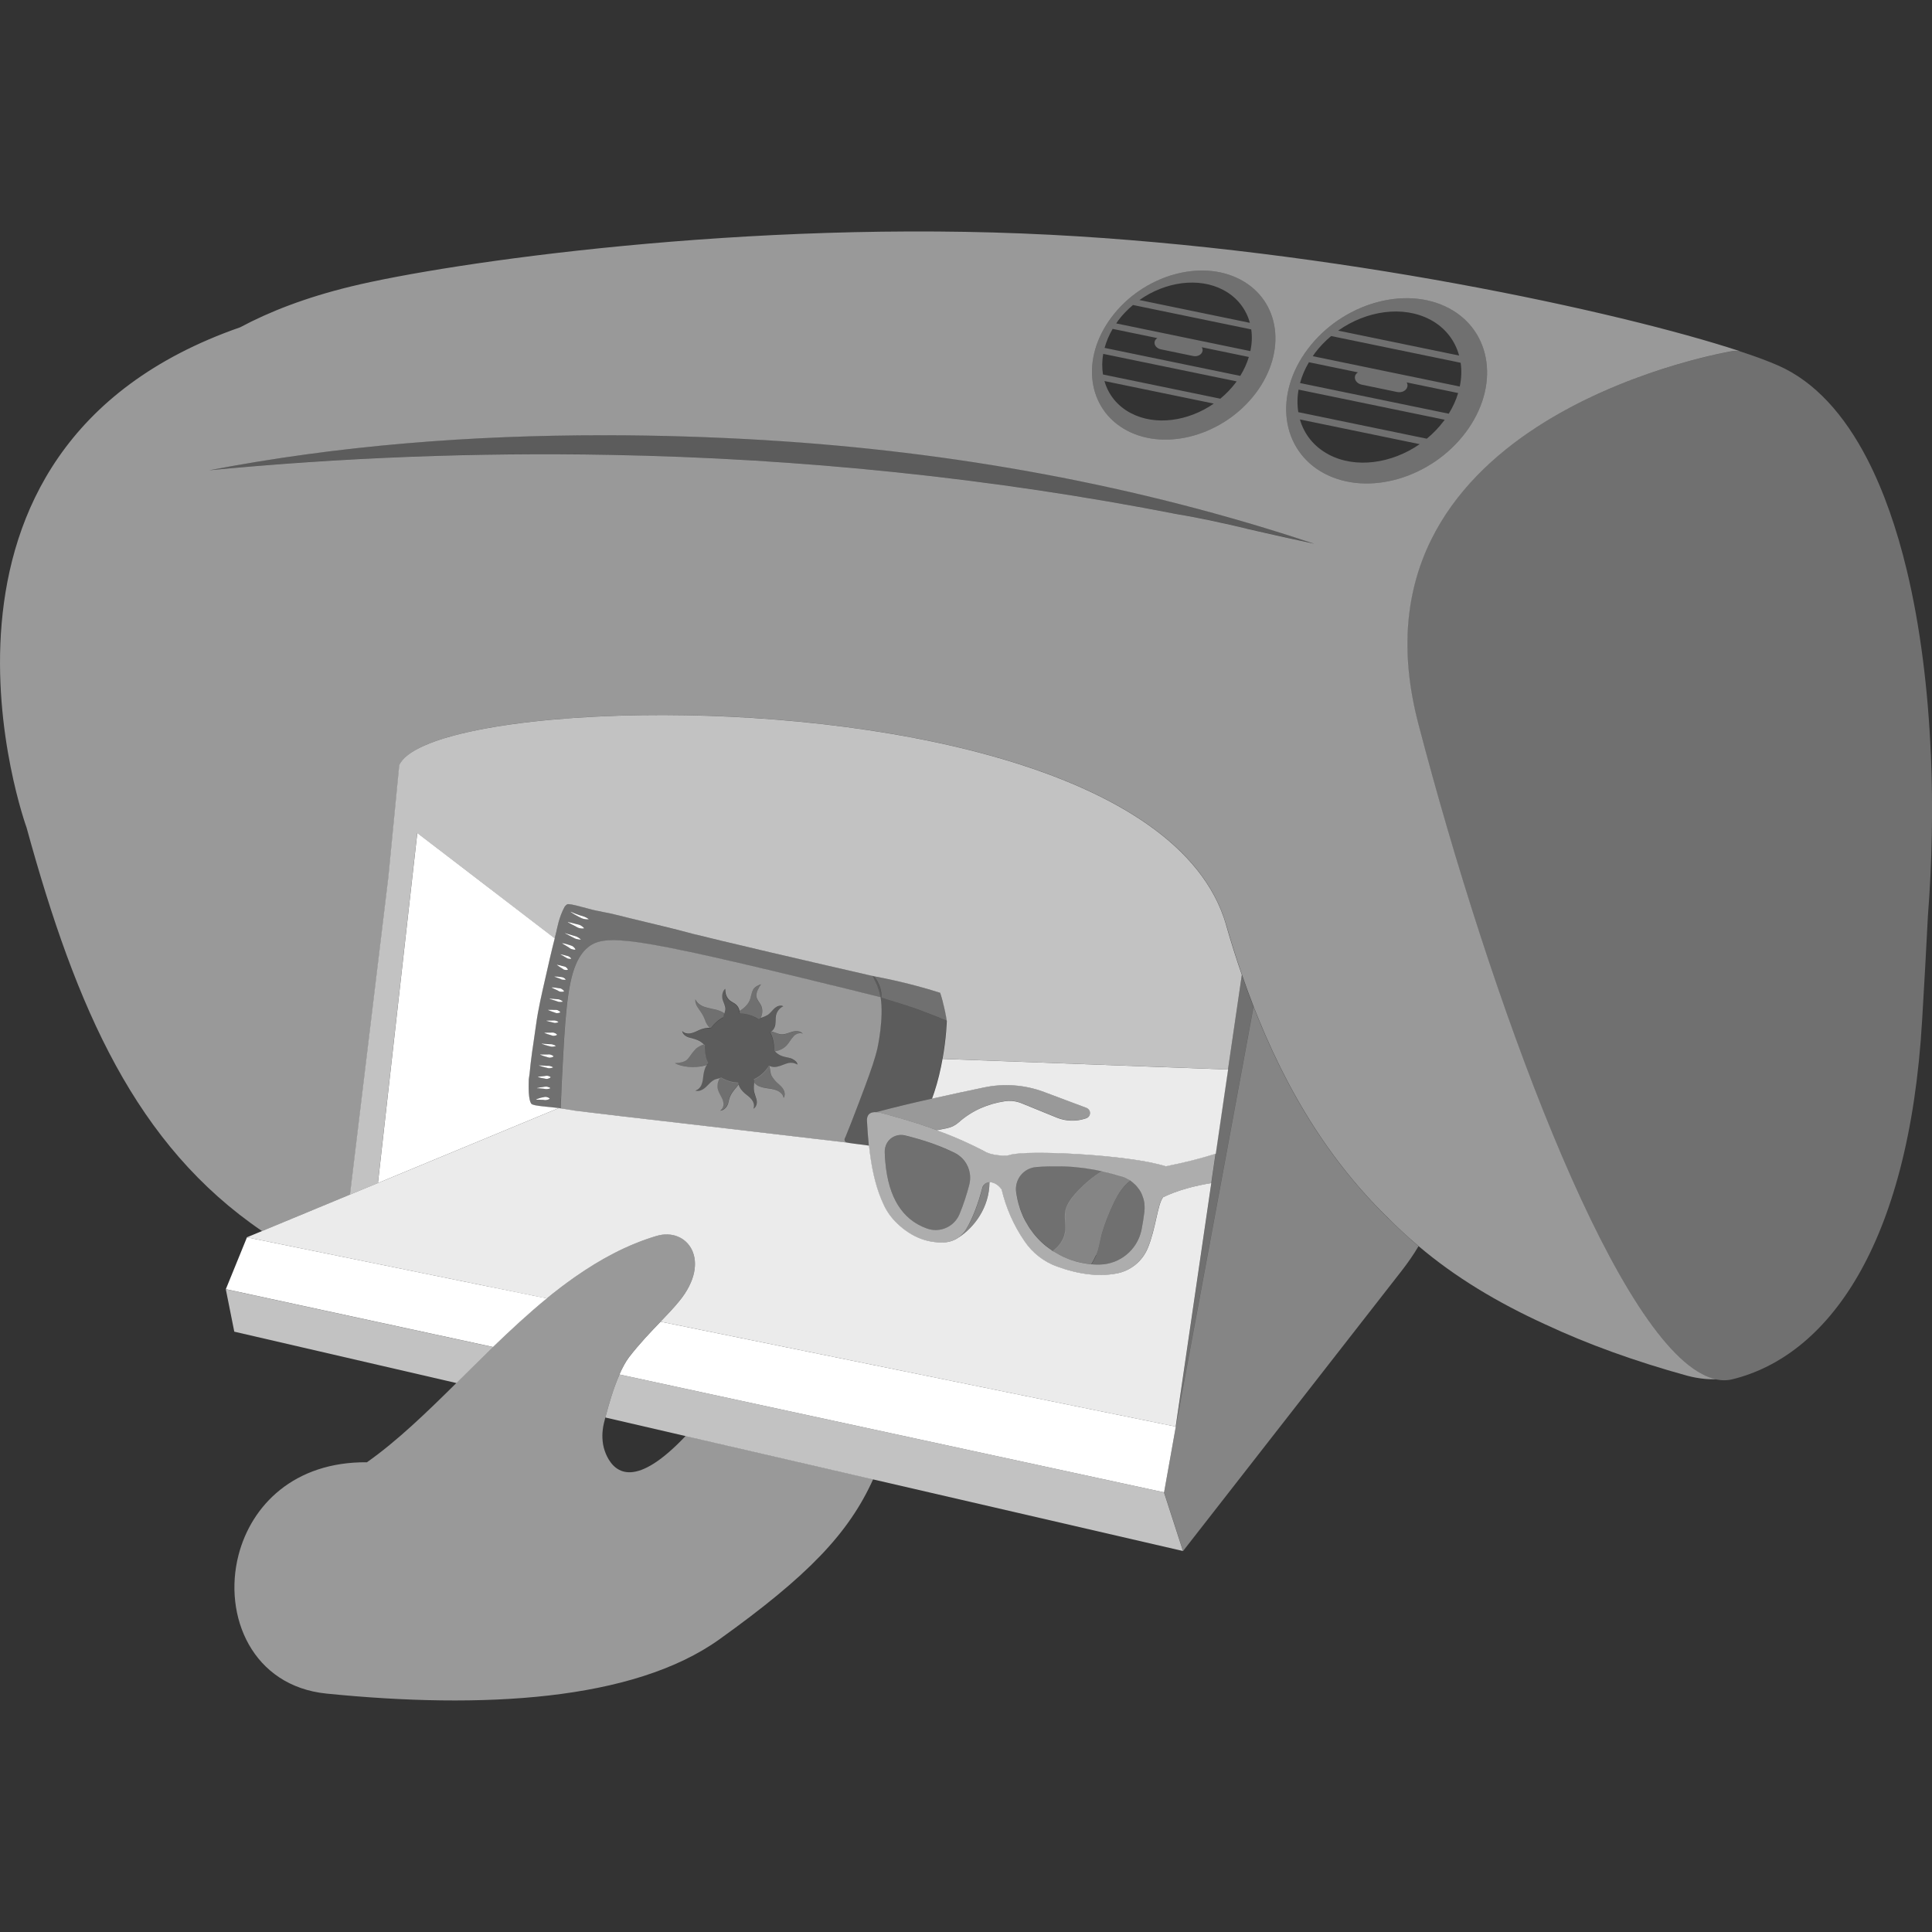<svg viewBox="0 0 300 300" xmlns="http://www.w3.org/2000/svg"><rect x="0" y="0" width="300" height="300" fill="#333333" stroke="none"/><g fill="#fff"><path d="m 118.99 68.34 c -8.36 -.5 -16.77 -.76 -25.18 -.77 -20.57 -.01 -41.18 1.58 -61.31 5.44 20.64 -1.98 41.44 -2.78 62.23 -2.39 29.62 .56 59.19 3.57 88.21 9.24 3.17 .51 7.39 1.43 10.58 2.2 3.51 .82 7.04 1.6 10.57 2.35 -27.38 -9.14 -56.28 -14.34 -85.1 -16.08 z" opacity=".2"/><path d="m 224.97 47.85 c -6.77 -3.58 -16.58 -.73 -21.91 6.36 s -4.17 15.74 2.6 19.32 16.58 .73 21.91 -6.36 4.17 -15.74 -2.6 -19.32 z m -2.91 1.77 c 2.36 1.25 3.87 3.25 4.51 5.59 l -18.78 -3.87 c 4.38 -3.1 10.05 -3.95 14.28 -1.71 z m -17.87 5.19 c .74 -.98 1.59 -1.86 2.51 -2.63 l 20.11 4.15 c .17 1.18 .13 2.43 -.14 3.69 l -22.82 -4.71 c .12 -.17 .22 -.34 .34 -.5 z m 2.12 15.76 c -2.31 -1.22 -3.81 -3.17 -4.46 -5.44 l 18.6 3.84 c -4.36 3.02 -9.96 3.82 -14.13 1.61 z m 17.87 -5.19 c -.77 1.03 -1.66 1.94 -2.63 2.74 l -19.95 -4.12 c -.18 -1.12 -.17 -2.3 .04 -3.5 l 22.69 4.68 c -.05 .07 -.09 .14 -.14 .2 z m .78 -1.14 l -23.09 -4.76 c .29 -1.08 .75 -2.17 1.38 -3.23 l 7.61 1.57 c -.21 .14 -.39 .33 -.45 .57 -.15 .59 .31 1.19 1.03 1.34 l 5.51 1.14 c .72 .15 1.43 -.21 1.58 -.8 .06 -.24 .02 -.48 -.1 -.69 l 7.99 1.65 c -.32 1.08 -.81 2.16 -1.46 3.21 z" opacity=".3"/><path d="m 192.62 43.42 c -6.18 -3.27 -15.14 -.67 -20 5.8 -4.87 6.47 -3.81 14.37 2.37 17.63 6.18 3.27 15.14 .67 20 -5.8 4.87 -6.47 3.81 -14.37 -2.37 -17.63 z m -2.66 1.61 c 2.15 1.14 3.54 2.97 4.12 5.1 l -17.15 -3.54 c 4 -2.83 9.18 -3.6 13.03 -1.56 z m -16.32 4.73 c .67 -.9 1.45 -1.69 2.29 -2.4 l 18.36 3.79 c .16 1.08 .11 2.22 -.13 3.37 l -20.83 -4.3 c .11 -.15 .2 -.31 .31 -.46 z m 1.93 14.38 c -2.11 -1.12 -3.48 -2.9 -4.07 -4.97 l 16.98 3.5 c -3.98 2.76 -9.09 3.49 -12.9 1.47 z m 16.32 -4.73 c -.71 .94 -1.52 1.77 -2.4 2.5 l -18.22 -3.76 c -.16 -1.02 -.16 -2.1 .04 -3.2 l 20.71 4.27 c -.04 .06 -.08 .12 -.13 .19 z m .71 -1.04 l -21.08 -4.35 c .27 -.99 .69 -1.98 1.25 -2.95 l 6.94 1.43 c -.2 .13 -.35 .3 -.41 .52 -.14 .54 .29 1.08 .94 1.22 l 5.03 1.04 c .66 .14 1.31 -.19 1.45 -.73 .06 -.22 0 -.44 -.11 -.63 l 7.31 1.51 c -.3 .99 -.74 1.97 -1.33 2.93 z" opacity=".3"/><path d="m 190.39 143.62 c -7.14 -24.8 -55.36 -33.05 -90.66 -32.57 -19.96 .27 -35.8 3.33 -37.73 7.77 l -1.69 17.37 -5.96 49.31 4.33 -1.79 4.4 -39.16 1.71 -15.19 21.34 16.35 c .08 -.32 .16 -.65 .24 -.97 .11 -.41 .4 -2.3 1.32 -3.97 .13 -.16 .25 -.28 .38 -.35 .4 -.21 3.34 .75 4.49 .97 .83 .16 1.65 .33 2.47 .5 1.2 .29 2.24 .55 2.88 .71 l .2 .05 c 3.29 .81 6.39 1.52 9.66 2.4 h .01 c 2 .5 5.56 1.36 12.15 2.9 2.92 .68 5.91 1.37 8.49 1.97 2.14 .49 4.48 1.03 7.05 1.62 .04 -.02 .09 0 .14 .03 2.08 .39 4.28 .87 6.57 1.48 1.32 .35 2.59 .72 3.81 1.11 .15 .46 .29 .94 .42 1.44 .27 1.03 .47 2.01 .61 2.93 0 0 -.07 2.58 -.66 5.89 l 44.32 1.65 2.15 -14.7 c -.86 -2.49 -1.68 -5.07 -2.44 -7.73 z" opacity=".7"/><path d="m 82.55 171.45 c -.55 -.62 -.46 -2.83 -.45 -3.59 0 -.08 .01 -.18 .01 -.28 .05 -.39 .1 -.69 .12 -.83 .11 -1.15 .24 -2.29 .4 -3.44 .04 -.27 .08 -.54 .12 -.8 .19 -1.28 .37 -2.53 .49 -3.4 .33 -2.46 .91 -4.88 1.46 -7.3 .46 -2.04 .92 -4.09 1.44 -6.11 l -21.34 -16.35 -1.71 15.19 -4.4 39.16 3.3 -1.37 24.78 -10.27 c -1.33 -.18 -3.94 -.32 -4.21 -.63 z"/><path d="m 146.36 164.4 c -.29 1.63 -.7 3.44 -1.29 5.21 -.11 .33 -.23 .66 -.35 .99 2.67 -.6 5.35 -1.17 8.02 -1.73 3.13 -.67 6.39 -.43 9.38 .69 2.22 .83 4.79 1.79 6.59 2.47 .34 .13 .56 .45 .55 .82 s -.25 .68 -.59 .79 c -.07 .02 -.14 .04 -.2 .07 -1.43 .46 -2.97 .4 -4.35 -.16 -1.74 -.71 -4.12 -1.68 -5.5 -2.24 -.82 -.33 -1.71 -.44 -2.59 -.31 -2.64 .4 -5.07 1.42 -7.2 3.31 -.5 .44 -1.1 .74 -1.75 .87 -.44 .09 -.99 .2 -1.62 .33 -.11 -.04 -.22 -.08 -.33 -.12 2.52 .9 5.11 1.99 7.83 3.43 .12 .08 .26 .13 .41 .19 .65 .27 1.52 .4 2.55 .44 .3 .01 .6 -.03 .89 -.12 2.53 -.81 18.54 -.05 24.21 1.77 2.94 -.57 5.5 -1.24 7.77 -1.96 l 1.22 -8.36 .69 -4.7 -44.32 -1.65 z" opacity=".9"/><path d="m 180.59 185.92 c -.89 1.22 -1.1 4.86 -2.39 7.94 -.85 2.01 -2.65 3.47 -4.79 3.88 -2.76 .53 -5.86 .17 -9.29 -1.08 -2.05 -.74 -3.81 -2.12 -5.03 -3.92 -1.72 -2.52 -2.88 -5.2 -3.56 -8.04 -.5 -.68 -1.08 -1.06 -1.73 -1.13 -.05 -.01 -.1 .01 -.15 .01 -.03 4.01 -2.45 7.05 -4.74 8.54 .01 -.01 .02 -.02 .03 -.03 -.68 .5 -1.5 .8 -2.37 .83 -2.51 .09 -4.94 -.75 -7.24 -2.92 -.88 -.83 -1.6 -1.82 -2.11 -2.92 -1.08 -2.3 -1.68 -4.78 -2.05 -7.35 -.09 -.61 -.17 -1.22 -.23 -1.84 -1.67 -.21 -3.13 -.4 -3.42 -.47 -1.87 -.22 -3.63 -.43 -5.28 -.62 -14.44 -1.7 -20.86 -2.44 -23.87 -2.79 -.43 -.05 -.86 -.1 -1.29 -.15 -2.87 -.33 -5.74 -.66 -8.6 -1.01 -.21 -.03 -.51 -.06 -.83 -.1 -.66 -.08 -1.51 -.18 -2.44 -.3 -.7 -.11 -1.41 -.22 -2.11 -.34 -.1 -.02 -.21 -.03 -.33 -.05 l -24.78 10.27 -3.3 1.37 -4.33 1.79 -13.68 5.67 -2.34 .97 5.65 1.15 32.09 6.54 8.82 1.8 c 1.43 -1.17 2.89 -2.29 4.38 -3.33 3.96 -2.77 8.14 -5.02 12.65 -6.37 4.82 -1.44 8.68 3.83 3.57 10.09 -.87 1.07 -1.87 2.12 -2.93 3.22 l 13.86 2.82 23.93 4.87 42.2 8.6 5.53 -37.81 c -2.6 .42 -5.24 1.11 -7.51 2.21 z" opacity=".9"/><path d="m 140.37 212.92 l -23.93 -4.87 -13.86 -2.82 c -1.53 1.6 -3.21 3.33 -4.91 5.53 -.52 .68 -1.02 1.62 -1.48 2.67 l 15.4 3.33 26.58 5.75 42.59 9.22 1.82 -10.21 -42.2 -8.6 z"/><path d="m 76.09 199.82 l -32.09 -6.54 -5.65 -1.15 -3.28 8.05 41.49 8.98 c 2.71 -2.62 5.48 -5.19 8.36 -7.55 l -8.82 -1.8 z"/><path d="m 35.06 200.18 l 1.32 6.6 34.5 7.98 c 1.87 -1.85 3.76 -3.73 5.67 -5.59 l -41.49 -8.98 z" opacity=".7"/><path d="m 180.76 231.73 l -42.59 -9.22 -26.58 -5.75 -15.4 -3.33 c -.93 2.13 -1.69 4.74 -2.19 6.68 l 12.45 2.88 29.12 6.73 48.12 11.12 -2.95 -9.11 z" opacity=".7"/><path d="m 106.46 222.98 c -7.63 8.07 -10.86 5.87 -12.2 3.17 -.29 -.59 -.49 -1.2 -.61 -1.84 -.03 -.17 -.05 -.34 -.07 -.51 v -.02 c -.06 -.56 -.06 -1.14 .01 -1.71 .04 -.35 .09 -.7 .17 -1.02 .07 -.29 .15 -.62 .24 -.96 .5 -1.94 1.27 -4.55 2.19 -6.68 .46 -1.05 .95 -1.98 1.47 -2.66 1.71 -2.2 3.39 -3.94 4.92 -5.54 1.06 -1.1 2.05 -2.14 2.92 -3.21 5.11 -6.25 1.25 -11.53 -3.57 -10.09 -4.5 1.35 -8.68 3.59 -12.64 6.36 -1.49 1.04 -2.95 2.16 -4.38 3.33 -2.88 2.35 -5.65 4.92 -8.36 7.55 -1.92 1.86 -3.8 3.74 -5.67 5.59 -4.65 4.6 -9.2 9.01 -13.9 12.32 -11.32 -.1 -17.95 6.69 -19.94 14.4 -2.45 9.48 2.14 20.36 13.66 21.52 24.1 2.42 47.61 1.18 61.03 -8.44 13.63 -9.77 20.02 -16.36 23.85 -24.84 l -29.12 -6.73 z" opacity=".5"/><path d="m 136.73 154.84 c -3.1 -.77 -7.29 -1.8 -12.26 -3 -14.66 -3.54 -22.51 -5.26 -27.03 -5.72 -3.83 -.39 -5.28 .14 -6.45 1.25 -.38 .36 -.71 .79 -1.01 1.28 -1.65 2.72 -2.11 7.49 -2.54 15.41 -.08 1.38 -.15 2.86 -.23 4.44 -.07 1.43 -.1 2.61 -.12 3.43 v .19 c .7 .12 1.41 .23 2.11 .34 .94 .11 1.78 .22 2.44 .3 .32 .04 .61 .07 .83 .1 2.87 .35 5.73 .68 8.6 1.01 .43 .05 .86 .1 1.29 .15 3.01 .35 9.43 1.09 23.87 2.79 1.66 .19 3.41 .4 5.28 .62 -.27 -.07 -.45 -.35 -.35 -.62 .02 -.09 .06 -.17 .11 -.24 .54 -1.32 1.29 -3.21 2.15 -5.5 1.26 -3.33 2.01 -5.35 2.5 -7.07 .12 -.42 .23 -.82 .32 -1.22 0 0 1.04 -4.65 .49 -7.95 z m -13.54 6.14 c -.38 .39 -.63 .89 -.99 1.3 -.48 .54 -1.17 .87 -1.88 .97 .07 .07 .13 .13 .2 .19 .28 .25 .55 .42 .95 .56 .39 .14 .92 .2 1.31 .33 .33 .12 1.1 .54 1.03 .99 -.58 -.32 -1.09 -.36 -1.74 -.14 -.58 .2 -1.27 .54 -1.89 .52 -.25 -.01 -.52 -.08 -.77 -.19 l .06 .03 c .13 .5 .13 1.12 .33 1.49 .22 .39 .62 .88 .96 1.17 .34 .3 .69 .6 .9 1 s .26 .91 .01 1.28 c -.09 -.53 -.54 -.95 -1.04 -1.16 -.5 -.22 -1.05 -.27 -1.58 -.35 s -1.09 -.19 -1.53 -.49 c -.16 -.11 -.3 -.25 -.42 -.4 0 -.01 0 -.03 0 -.04 0 .06 0 .12 -.01 .18 -.07 .7 -.08 1.18 .17 1.86 .13 .37 .27 .74 .26 1.13 s -.2 .8 -.55 .96 c .22 -.45 .06 -1 -.24 -1.39 -.3 -.4 -.72 -.68 -1.1 -1 s -.84 -.87 -.94 -1.36 c -.02 -.1 -.03 -.2 -.02 -.3 -.01 .09 0 .19 .02 .29 l -.01 .01 c -.18 .26 -.4 .48 -.6 .72 -.5 .61 -.83 1.2 -.95 1.95 -.07 .44 -.35 .93 -.76 1.19 -.17 .11 -.36 .18 -.57 .18 .11 -.08 .19 -.18 .27 -.28 .17 -.22 .27 -.47 .26 -.77 -.02 -.99 -.88 -1.65 -.93 -2.66 -.02 -.46 .09 -.93 .33 -1.31 .1 -.03 .2 -.06 .3 -.1 -.34 .14 -.78 .17 -1.11 .33 -.39 .19 -.69 .5 -.99 .81 -.12 .12 -.24 .24 -.36 .35 -.44 .4 -1.06 .73 -1.62 .52 .47 -.1 .83 -.52 1 -.97 .18 -.45 .21 -.94 .27 -1.42 .03 -.25 .09 -.55 .18 -.84 .08 -.26 .18 -.51 .32 -.69 .09 -.12 .18 -.22 .28 -.3 -.07 .06 -.14 .13 -.2 .2 -.17 .07 -.35 .12 -.54 .16 -.05 .01 -.09 .03 -.13 .04 -1.38 .29 -3.22 .18 -4.36 -.45 .77 -.06 1.56 -.14 2.01 -.66 .25 -.28 .45 -.59 .67 -.89 .17 -.24 .36 -.47 .58 -.68 .07 -.06 .15 -.13 .24 -.19 .27 -.19 .64 -.38 1 -.49 .06 .05 .13 .1 .2 .14 -.28 -.17 -.47 -.41 -.81 -.61 -.46 -.27 -1.13 -.44 -1.65 -.57 -.52 -.14 -1.06 -.5 -1.08 -1.03 .31 .36 .85 .45 1.32 .36 s .9 -.32 1.34 -.52 1.18 -.4 1.66 -.33 c -.02 0 -.05 -.01 -.07 -.01 -.34 -.31 -.58 -.74 -.73 -1.19 -.2 -.63 -.61 -1.22 -.92 -1.66 -.47 -.66 -.64 -1.03 -.56 -1.6 .18 .56 .81 .99 1.37 1.18 s 1.08 .28 1.66 .41 c .49 .1 1.08 .3 1.48 .63 .07 -.27 .14 -.54 .13 -.79 -.02 -.36 -.24 -.86 -.37 -1.2 -.22 -.57 -.13 -1.43 .36 -1.84 .01 .28 .06 .7 .14 .94 .12 .35 .33 .67 .62 .89 .23 .18 .49 .3 .73 .46 .51 .34 .79 .92 .77 1.52 0 -.12 0 -.24 -.02 -.36 l .04 -.03 c .7 -.43 1.36 -1.05 1.61 -1.86 .15 -.48 .21 -1.01 .47 -1.46 .23 -.4 .87 -.71 1.22 -.8 -.34 .46 -.73 1.15 -.74 1.74 -.01 .58 .53 1.08 .75 1.58 .27 .61 .22 1.33 -.08 1.92 l -.02 .01 c .43 -.16 1 -.35 1.34 -.66 .33 -.3 .59 -.67 .94 -.95 .35 -.27 .85 -.43 1.25 -.23 -.57 .28 -1.01 .83 -1.13 1.45 -.13 .62 .03 1.3 -.24 1.87 -.16 .35 -.39 .57 -.65 .7 l .15 -.09 c .02 0 .04 0 .06 .01 .49 .06 .94 .36 1.43 .41 .6 .07 1.17 -.21 1.75 -.38 s 1.3 -.17 1.67 .3 c -.5 -.22 -1.09 .05 -1.47 .44 z" opacity=".5"/><path d="m 136.27 153.23 c -.04 -.08 -.8 -1.7 -.8 -1.7 -.01 0 -3.01 -.69 -7.05 -1.62 -3.28 -.76 -6.09 -1.41 -8.49 -1.97 -5.53 -1.29 -10.74 -2.52 -12.15 -2.9 h -.01 c -3.22 -.81 -6.44 -1.62 -9.66 -2.4 l -.2 -.05 c -.65 -.16 -1.69 -.41 -2.88 -.71 -.82 -.17 -1.64 -.34 -2.47 -.5 -1.16 -.22 -4.1 -1.18 -4.49 -.97 -.13 .07 -.26 .19 -.38 .35 -.92 1.67 -1.21 3.56 -1.32 3.97 -.09 .32 -.16 .65 -.24 .97 -.53 2.03 -.98 4.08 -1.44 6.11 -.55 2.41 -1.14 4.84 -1.46 7.3 -.12 .88 -.3 2.12 -.49 3.4 -.04 .27 -.08 .53 -.12 .8 -.15 1.15 -.29 2.29 -.4 3.44 -.01 .14 -.06 .43 -.12 .83 -.01 .1 -.01 .2 -.01 .28 -.01 .76 -.1 2.97 .45 3.59 .27 .31 2.89 .45 4.21 .63 .12 .02 .24 .03 .33 .05 0 -.06 0 -.13 0 -.19 .01 -.82 .04 -2 .12 -3.43 .08 -1.58 .15 -3.05 .23 -4.44 .43 -7.92 .89 -12.69 2.54 -15.41 .3 -.49 .63 -.92 1.01 -1.28 1.17 -1.11 2.62 -1.64 6.45 -1.25 4.52 .46 12.37 2.18 27.03 5.72 4.97 1.2 9.15 2.23 12.26 3 -.1 -.59 -.25 -1.14 -.46 -1.61 z m -50.9 17.38 c -.19 .12 -.36 .16 -.53 .19 s -.34 -.02 -.51 -.03 -.35 -.01 -.52 -.02 c -.18 -.01 -.35 0 -.53 0 l -.01 -.05 c .17 -.07 .34 -.13 .51 -.19 .17 -.05 .35 -.09 .53 -.13 .18 -.03 .36 -.1 .54 -.06 .18 .03 .36 .09 .53 .24 v .05 z m .1 -1.64 c -.18 .08 -.35 .11 -.52 .13 s -.34 -.03 -.51 -.05 c -.34 -.03 -.69 -.05 -1.04 -.08 v -.04 c .34 -.09 .69 -.14 1.04 -.17 .18 -.02 .35 -.06 .53 -.02 .17 .03 .35 .08 .51 .2 v .04 z m -.46 -1.45 c -.17 .04 -.33 -.03 -.5 -.05 -.17 -.03 -.33 -.06 -.49 -.09 -.16 -.04 -.32 -.08 -.48 -.13 v -.05 l .49 -.06 c .16 -.02 .33 -.04 .49 -.05 .16 -.02 .32 -.08 .49 -.04 .16 .03 .32 .08 .49 .21 v .05 c -.16 .14 -.32 .19 -.49 .22 z m .85 -1.79 c -.19 .09 -.38 .12 -.56 .12 -.19 .01 -.37 -.06 -.55 -.1 -.36 -.08 -.72 -.18 -1.07 -.31 l .01 -.04 c .37 .02 .73 .05 1.09 .06 .18 .01 .37 -.02 .54 .02 .18 .04 .35 .09 .53 .2 v .04 z m .09 -1.69 c -.18 .12 -.36 .16 -.54 .18 s -.35 -.06 -.52 -.11 c -.17 -.04 -.34 -.09 -.51 -.15 s -.33 -.12 -.49 -.19 l .01 -.05 1.04 .01 c .17 0 .35 -.04 .51 .01 .17 .05 .33 .11 .5 .25 z m .37 -1.64 c -.19 .09 -.38 .11 -.57 .11 -.19 .01 -.37 -.06 -.55 -.11 -.36 -.09 -.72 -.2 -1.07 -.34 l .01 -.04 c .37 .04 .74 .07 1.1 .09 .18 .01 .37 -.01 .55 .04 .18 .04 .36 .1 .53 .21 z m .18 -1.71 c -.18 .11 -.35 .13 -.52 .14 s -.32 -.08 -.48 -.12 -.32 -.09 -.47 -.14 c -.16 -.06 -.32 -.11 -.47 -.17 l .01 -.05 c .17 -.01 .33 -.01 .5 -.02 h .5 c .17 .01 .34 -.03 .49 .03 .16 .06 .31 .13 .45 .28 z m .18 -1.97 c -.17 .08 -.33 .1 -.49 .11 s -.31 -.06 -.46 -.09 c -.3 -.07 -.61 -.14 -.92 -.23 v -.04 c .31 -.02 .63 -.02 .94 -.02 .16 0 .32 -.03 .47 .02 .15 .04 .3 .1 .44 .21 l -.01 .04 z m -.2 -1.42 c -.16 0 -.31 -.09 -.46 -.14 s -.3 -.1 -.45 -.16 -.3 -.12 -.45 -.18 l .01 -.05 c .16 -.01 .32 0 .49 0 .16 0 .32 .01 .48 .02 s .33 -.02 .48 .04 .3 .14 .43 .3 l -.01 .05 c -.18 .1 -.35 .12 -.51 .12 z m .91 -1.77 c -.19 .05 -.37 .04 -.54 .03 -.17 -.02 -.33 -.1 -.49 -.15 l -1 -.31 .01 -.04 c .35 0 .7 .03 1.05 .07 .17 .02 .36 .02 .52 .08 .16 .07 .32 .15 .47 .29 l -.01 .03 z m .17 -1.58 c -.2 .06 -.37 .06 -.54 .03 -.17 -.02 -.3 -.13 -.46 -.2 -.15 -.07 -.3 -.14 -.46 -.21 l -.46 -.22 .01 -.05 c .17 0 .34 .02 .51 .04 s .34 .04 .5 .08 c .17 .03 .35 .03 .5 .11 .15 .09 .29 .19 .4 .37 l -.02 .05 z m .29 -1.85 c -.18 .04 -.33 .03 -.48 0 -.15 -.02 -.28 -.11 -.42 -.16 -.28 -.11 -.56 -.21 -.85 -.31 l .01 -.04 c .31 -.01 .61 .02 .92 .07 .15 .02 .31 .02 .45 .1 .14 .07 .27 .16 .38 .3 l -.01 .03 z m .33 -1.53 c -.19 .06 -.35 .04 -.5 .01 s -.27 -.15 -.4 -.23 -.26 -.16 -.39 -.25 -.26 -.18 -.38 -.27 l .02 -.04 c .15 .03 .3 .07 .46 .1 l .45 .12 c .15 .04 .31 .05 .44 .14 s .24 .2 .33 .38 l -.02 .04 z m .53 -1.7 c -.18 .04 -.33 .01 -.47 -.02 -.15 -.03 -.27 -.13 -.4 -.2 -.26 -.14 -.53 -.29 -.78 -.45 l .01 -.03 c .3 .06 .59 .14 .88 .22 .14 .04 .3 .06 .43 .14 s .25 .17 .35 .32 l -.01 .03 z m .62 -1.41 c -.23 .02 -.41 -.03 -.59 -.09 s -.31 -.2 -.47 -.29 l -.48 -.29 c -.16 -.1 -.33 -.19 -.49 -.29 l .02 -.05 c .19 .03 .38 .07 .56 .12 .19 .05 .37 .1 .55 .17 .18 .06 .38 .1 .53 .22 s .3 .26 .39 .47 l -.02 .04 z m .85 -1.56 c -.24 .01 -.46 -.04 -.68 -.1 s -.41 -.18 -.61 -.28 c -.4 -.2 -.8 -.39 -1.19 -.61 l .01 -.03 c .43 .11 .86 .24 1.28 .38 .21 .07 .44 .11 .63 .21 .2 .1 .39 .22 .56 .39 l -.01 .03 z m .49 -1.75 c -.25 .04 -.48 .01 -.7 -.04 s -.41 -.18 -.61 -.28 -.4 -.2 -.6 -.3 c -.2 -.11 -.4 -.21 -.59 -.32 l .02 -.04 c .22 .04 .44 .1 .66 .15 s .44 .11 .65 .17 c .22 .06 .45 .08 .64 .19 .2 .11 .39 .23 .55 .44 l -.02 .04 z m .74 -1.42 c -.27 .03 -.52 0 -.77 -.06 s -.47 -.19 -.7 -.3 c -.46 -.22 -.9 -.48 -1.3 -.78 l .02 -.03 c .46 .2 .92 .39 1.39 .55 .24 .08 .48 .12 .71 .22 s .45 .21 .67 .36 l -.01 .04 z" opacity=".3"/><path d="m 146.41 155.59 c -.13 -.5 -.28 -.98 -.42 -1.44 -1.22 -.38 -2.49 -.76 -3.81 -1.11 -2.29 -.61 -4.48 -1.09 -6.57 -1.48 l .02 .01 c .27 .16 .65 .8 .74 1.06 .01 .02 .02 .04 .03 .06 .07 .13 .13 .29 .2 .47 .03 .08 .06 .16 .09 .24 .02 .08 .04 .16 .06 .25 .03 .15 .06 .29 .08 .42 0 .03 .01 .06 .02 .09 .01 .1 .01 .18 .01 .26 v .09 c 0 .14 0 .26 -.01 .36 v .04 l .25 .08 c 1.44 .44 2.67 .83 2.67 .83 1.32 .42 2.25 .72 3.49 1.19 .62 .23 1.18 .46 1.88 .73 .78 .31 1.43 .57 1.9 .77 -.14 -.91 -.34 -1.89 -.61 -2.93 z" opacity=".3"/><path d="m 145.12 157.74 c -.7 -.28 -1.26 -.5 -1.88 -.73 -1.24 -.47 -2.17 -.77 -3.49 -1.19 0 0 -1.24 -.4 -2.67 -.83 l -.25 -.08 v -.04 c .01 -.09 .01 -.22 .01 -.36 0 -.03 0 -.06 0 -.09 0 -.09 0 -.17 -.01 -.26 0 -.03 -.01 -.06 -.02 -.09 -.02 -.15 -.05 -.29 -.08 -.42 -.02 -.08 -.03 -.16 -.06 -.25 s -.06 -.16 -.09 -.24 c -.06 -.16 -.12 -.31 -.2 -.47 -.01 -.02 -.02 -.04 -.03 -.06 -.09 -.26 -.48 -.9 -.74 -1.06 l -.02 -.01 c -.04 -.01 -.09 -.02 -.14 -.03 0 0 .76 1.62 .8 1.7 .22 .47 .36 1.02 .46 1.61 .56 3.29 -.49 7.95 -.49 7.95 -.09 .4 -.2 .8 -.32 1.22 -.49 1.72 -1.24 3.73 -2.5 7.07 -.86 2.29 -1.62 4.18 -2.15 5.5 -.06 .07 -.1 .15 -.11 .24 -.1 .27 .08 .56 .35 .62 .3 .07 1.76 .26 3.42 .47 -.13 -1.28 -.22 -2.57 -.29 -3.88 -.01 -.14 0 -.29 .03 -.43 .13 -.65 .6 -.93 1.39 -.89 -.02 0 -.04 -.01 -.06 -.01 2.89 -.77 5.8 -1.46 8.71 -2.11 .12 -.33 .24 -.65 .35 -.99 .59 -1.76 1 -3.57 1.29 -5.21 .58 -3.3 .66 -5.88 .66 -5.89 -.47 -.2 -1.12 -.46 -1.9 -.77 z" opacity=".2"/><path d="m 84.3 170.39 c -.18 .03 -.36 .07 -.53 .13 s -.34 .11 -.51 .19 l .01 .05 h .53 c .18 0 .35 .01 .52 .02 s .34 .07 .51 .03 c .17 -.03 .34 -.07 .53 -.19 v -.05 c -.17 -.14 -.35 -.21 -.53 -.24 -.18 -.04 -.36 .03 -.54 .06 z"/><path d="m 85.01 167.05 c -.16 -.04 -.32 .03 -.49 .04 -.16 .02 -.33 .03 -.49 .05 l -.49 .06 v .05 c .16 .05 .32 .09 .48 .13 s .33 .07 .49 .09 c .16 .03 .33 .09 .5 .05 .17 -.03 .33 -.09 .49 -.22 v -.05 c -.17 -.13 -.33 -.18 -.49 -.21 z"/><path d="m 85.45 163.75 c -.17 -.05 -.34 -.01 -.51 -.01 l -1.04 -.01 -.01 .05 c .16 .07 .33 .13 .49 .19 .17 .06 .34 .11 .51 .15 s .34 .13 .52 .11 .36 -.05 .54 -.18 v -.05 c -.17 -.14 -.33 -.2 -.5 -.25 z"/><path d="m 85.56 160.34 c -.17 -.01 -.33 -.01 -.5 0 s -.33 .01 -.5 .02 l -.01 .05 c .16 .06 .31 .11 .47 .17 .16 .05 .32 .1 .47 .14 .16 .04 .31 .13 .48 .12 s .34 -.03 .52 -.14 l .01 -.05 c -.14 -.15 -.3 -.23 -.45 -.28 -.16 -.06 -.33 -.02 -.49 -.03 z"/><path d="m 86.02 157.18 c .15 .05 .3 .14 .46 .14 s .33 -.02 .51 -.12 l .01 -.05 c -.13 -.16 -.28 -.24 -.43 -.3 -.15 -.07 -.32 -.03 -.48 -.04 s -.32 -.02 -.48 -.02 -.32 0 -.49 0 l -.01 .05 c .15 .07 .3 .12 .45 .18 s .3 .11 .45 .16 z"/><path d="m 86.56 153.79 c .15 .07 .29 .18 .46 .2 s .34 .03 .54 -.03 l .02 -.05 c -.11 -.18 -.25 -.28 -.4 -.37 s -.33 -.08 -.5 -.11 -.33 -.06 -.5 -.08 -.34 -.03 -.51 -.04 l -.01 .05 .46 .22 c .15 .07 .3 .14 .46 .21 z"/><path d="m 87.27 150.36 c .13 .08 .24 .2 .4 .23 .15 .03 .31 .05 .5 -.01 l .02 -.04 c -.09 -.18 -.2 -.29 -.33 -.38 s -.29 -.1 -.44 -.14 -.3 -.09 -.45 -.12 -.3 -.07 -.46 -.1 l -.02 .04 c .12 .1 .25 .18 .38 .27 s .26 .17 .39 .25 z"/><path d="m 88.96 146.96 c -.15 -.12 -.35 -.15 -.53 -.22 -.18 -.06 -.37 -.12 -.55 -.17 -.19 -.04 -.37 -.09 -.56 -.12 l -.02 .05 c .16 .1 .33 .19 .49 .29 l .48 .29 c .16 .1 .29 .24 .47 .29 .18 .06 .36 .11 .59 .09 l .02 -.04 c -.09 -.21 -.24 -.35 -.39 -.47 z"/><path d="m 89.36 143.84 c .2 .1 .39 .23 .61 .28 s .45 .08 .7 .04 l .02 -.04 c -.16 -.2 -.35 -.33 -.55 -.44 s -.43 -.13 -.64 -.19 c -.22 -.06 -.43 -.12 -.65 -.17 s -.44 -.1 -.66 -.15 l -.02 .04 c .2 .11 .39 .22 .59 .32 s .4 .21 .6 .3 z"/><path d="m 84.43 168.77 c -.35 .03 -.7 .09 -1.04 .17 v .04 c .35 .02 .69 .04 1.04 .08 .17 .02 .34 .07 .51 .05 s .34 -.04 .52 -.13 v -.04 c -.16 -.11 -.34 -.16 -.51 -.2 -.18 -.03 -.35 .01 -.53 .02 z"/><path d="m 84.79 165.48 c -.36 -.01 -.73 -.04 -1.09 -.06 l -.01 .04 c .35 .13 .7 .23 1.07 .31 .18 .04 .36 .11 .55 .1 s .37 -.03 .56 -.12 v -.04 c -.18 -.11 -.35 -.16 -.53 -.2 s -.36 -.02 -.54 -.02 z"/><path d="m 85.23 162.13 c -.37 -.02 -.73 -.06 -1.1 -.09 l -.01 .04 c .35 .14 .7 .25 1.07 .34 .18 .04 .36 .11 .55 .11 s .38 -.03 .57 -.11 v -.04 c -.18 -.11 -.36 -.16 -.53 -.21 -.18 -.05 -.36 -.02 -.55 -.04 z"/><path d="m 86.19 158.84 c .16 -.01 .32 -.03 .49 -.11 l .01 -.04 c -.14 -.12 -.29 -.17 -.44 -.21 s -.32 -.02 -.47 -.02 c -.32 0 -.63 0 -.94 .02 v .04 c .31 .09 .61 .16 .92 .23 .15 .03 .3 .1 .46 .09 z"/><path d="m 86.84 155.57 c .17 .02 .35 .02 .54 -.03 l .01 -.03 c -.14 -.14 -.3 -.22 -.47 -.29 -.16 -.07 -.35 -.06 -.52 -.08 -.35 -.04 -.7 -.07 -1.05 -.07 l -.01 .04 1 .31 c .17 .05 .32 .14 .49 .15 z"/><path d="m 87.37 152.12 c .15 .02 .3 .04 .48 0 l .01 -.03 c -.11 -.14 -.24 -.23 -.38 -.3 s -.3 -.07 -.45 -.1 c -.3 -.05 -.61 -.07 -.92 -.07 l -.01 .04 c .29 .1 .57 .2 .85 .31 .14 .05 .27 .14 .42 .16 z"/><path d="m 88.23 148.86 c .15 .03 .3 .05 .47 .02 l .01 -.03 c -.1 -.15 -.23 -.24 -.35 -.32 -.13 -.08 -.28 -.09 -.43 -.14 -.29 -.08 -.58 -.16 -.88 -.22 l -.01 .03 c .26 .16 .52 .31 .78 .45 .13 .07 .25 .17 .4 .2 z"/><path d="m 89.5 145.8 c .22 .06 .44 .11 .68 .1 l .01 -.03 c -.17 -.17 -.36 -.29 -.56 -.39 -.2 -.11 -.42 -.14 -.63 -.21 -.43 -.13 -.85 -.26 -1.28 -.38 l -.01 .03 c .39 .21 .79 .41 1.19 .61 .2 .1 .39 .22 .61 .28 z"/><path d="m 90.63 142.68 c .25 .06 .51 .09 .77 .06 l .01 -.04 c -.22 -.16 -.44 -.26 -.67 -.36 s -.47 -.14 -.71 -.22 c -.47 -.16 -.93 -.34 -1.39 -.55 l -.02 .03 c .41 .3 .85 .56 1.3 .78 .23 .11 .45 .24 .7 .3 z"/><path d="m 122.77 164.33 c -.39 -.14 -.92 -.19 -1.31 -.33 -.4 -.14 -.67 -.31 -.95 -.56 -.07 -.06 -.13 -.12 -.2 -.19 l -.02 -.02 c -.05 -.06 -.1 -.11 -.14 -.15 .03 -.54 -.01 -1.09 -.15 -1.63 -.1 -.41 -.25 -.79 -.43 -1.15 .26 -.13 .48 -.35 .65 -.7 .27 -.57 .11 -1.25 .24 -1.87 s .56 -1.18 1.13 -1.45 c -.4 -.2 -.89 -.04 -1.25 .23 -.35 .27 -.61 .65 -.94 .95 -.34 .31 -.91 .5 -1.34 .66 -.11 .04 -.22 .08 -.33 .14 -.85 -.56 -1.86 -.88 -2.91 -.88 .02 -.6 -.26 -1.19 -.77 -1.52 -.24 -.16 -.5 -.28 -.73 -.46 -.29 -.23 -.5 -.55 -.62 -.89 -.08 -.25 -.14 -.66 -.14 -.94 -.49 .41 -.58 1.27 -.36 1.84 .13 .34 .35 .83 .37 1.2 .01 .26 -.06 .52 -.13 .79 -.05 .2 -.11 .4 -.13 .6 -.78 .41 -1.43 .99 -1.92 1.69 -.06 -.02 -.11 -.03 -.17 -.04 -.47 -.07 -1.22 .13 -1.66 .33 s -.87 .43 -1.34 .52 -1.01 0 -1.32 -.36 c .02 .53 .56 .9 1.08 1.03 .52 .14 1.19 .3 1.65 .57 .33 .2 .53 .43 .81 .61 -.02 .24 -.01 .48 0 .72 .02 .33 .06 .66 .14 1 .1 .39 .23 .75 .4 1.09 -.1 .09 -.2 .19 -.28 .3 -.14 .18 -.24 .43 -.32 .69 -.09 .29 -.15 .59 -.18 .84 -.06 .48 -.09 .97 -.27 1.42 s -.53 .87 -1 .97 c .56 .21 1.18 -.12 1.62 -.52 .12 -.11 .24 -.23 .36 -.35 .3 -.31 .6 -.63 .99 -.81 .33 -.16 .76 -.19 1.11 -.33 .79 .48 1.7 .76 2.64 .78 -.01 .1 0 .2 .02 .3 .1 .49 .56 1.04 .94 1.36 s .8 .61 1.1 1 c .3 .4 .46 .95 .24 1.39 .36 -.16 .54 -.57 .55 -.96 s -.13 -.77 -.26 -1.13 c -.25 -.67 -.24 -1.16 -.17 -1.86 .01 -.06 .01 -.12 .01 -.18 .01 -.14 0 -.28 -.03 -.41 1 -.46 1.81 -1.2 2.35 -2.11 .25 .12 .53 .18 .77 .19 .61 .02 1.31 -.32 1.89 -.52 .64 -.22 1.16 -.18 1.74 .14 .08 -.45 -.69 -.88 -1.03 -.99 z" opacity=".2"/><path d="m 118.08 158.11 l .02 -.01 c .3 -.59 .35 -1.31 .08 -1.92 -.23 -.51 -.76 -1 -.75 -1.58 .01 -.59 .4 -1.28 .74 -1.74 -.35 .09 -.98 .4 -1.22 .8 -.26 .45 -.32 .98 -.47 1.46 -.25 .81 -.91 1.42 -1.61 1.86 l -.04 .03 c .02 .12 .03 .24 .02 .36 1.05 .01 2.06 .33 2.91 .88 .11 -.05 .22 -.1 .33 -.14 z" opacity=".3"/><path d="m 120.16 163.08 c .04 .04 .08 .1 .14 .15 l .02 .02 c .72 -.1 1.4 -.43 1.88 -.97 .36 -.41 .61 -.91 .99 -1.3 s .97 -.66 1.47 -.44 c -.37 -.48 -1.1 -.47 -1.67 -.3 -.58 .17 -1.15 .45 -1.75 .38 -.49 -.06 -.94 -.36 -1.43 -.41 -.02 0 -.04 0 -.06 -.01 -.05 .03 -.1 .06 -.15 .09 .18 .36 .33 .74 .43 1.15 .14 .55 .18 1.1 .15 1.63 z" opacity=".3"/><path d="m 112.32 157.97 c .03 -.2 .08 -.4 .13 -.6 -.39 -.34 -.99 -.53 -1.48 -.63 -.58 -.12 -1.1 -.22 -1.66 -.41 s -1.19 -.61 -1.37 -1.18 c -.08 .57 .09 .94 .56 1.6 .31 .43 .72 1.03 .92 1.66 .14 .45 .39 .88 .73 1.19 .02 0 .05 .01 .07 .01 .06 .01 .12 .02 .17 .04 .49 -.7 1.14 -1.28 1.92 -1.69 z" opacity=".3"/><path d="m 114.65 168.1 c -.95 -.03 -1.86 -.3 -2.64 -.78 -.09 .04 -.19 .07 -.3 .1 -.24 .39 -.35 .86 -.33 1.31 .05 1.01 .91 1.67 .93 2.66 .01 .3 -.09 .55 -.26 .77 -.08 .1 -.17 .2 -.27 .28 .21 0 .4 -.07 .57 -.18 .4 -.26 .69 -.75 .76 -1.19 .12 -.75 .45 -1.34 .95 -1.95 .2 -.24 .43 -.46 .6 -.72 l .01 -.01 c -.02 -.1 -.02 -.19 -.02 -.29 z" opacity=".3"/><path d="m 117.05 167.61 c .03 .13 .04 .27 .03 .41 v .04 c .12 .15 .26 .29 .42 .4 .45 .31 1 .41 1.53 .49 s 1.09 .13 1.58 .35 c .5 .22 .95 .63 1.04 1.16 .25 -.37 .2 -.89 -.01 -1.28 -.21 -.4 -.56 -.7 -.9 -1 s -.74 -.78 -.96 -1.17 c -.2 -.37 -.2 -.98 -.33 -1.49 -.02 -.01 -.04 -.02 -.06 -.03 -.55 .91 -1.36 1.65 -2.35 2.11 z" opacity=".3"/><path d="m 109.59 164.02 c -.08 -.33 -.12 -.67 -.14 -1 -.01 -.24 -.02 -.48 0 -.72 -.07 -.04 -.14 -.09 -.2 -.14 -.37 .11 -.73 .3 -1 .49 -.09 .06 -.17 .13 -.24 .19 -.23 .2 -.41 .44 -.58 .68 -.22 .3 -.42 .61 -.67 .89 -.45 .52 -1.24 .6 -2.01 .66 1.14 .63 2.99 .74 4.36 .45 .05 -.01 .09 -.03 .13 -.04 .19 -.05 .37 -.09 .54 -.16 .06 -.08 .13 -.14 .2 -.2 -.17 -.34 -.3 -.71 -.4 -1.09 z" opacity=".3"/><path d="m 168.71 172.02 c -1.8 -.67 -4.37 -1.64 -6.59 -2.47 -3 -1.12 -6.25 -1.36 -9.38 -.69 -2.67 .56 -5.35 1.13 -8.02 1.73 -2.92 .65 -5.83 1.34 -8.71 2.11 .02 0 .04 .01 .06 .01 .1 .01 .21 .02 .32 .03 .05 .01 .1 .01 .16 .02 .17 .03 .35 .07 .54 .12 .66 .18 1.32 .37 1.98 .56 .18 .05 .35 .1 .53 .15 .49 .14 .98 .28 1.47 .43 .24 .07 .49 .15 .73 .23 .38 .12 .76 .23 1.15 .36 .05 .02 .1 .03 .14 .05 .27 .09 .55 .18 .82 .28 .41 .14 .82 .28 1.23 .43 .11 .04 .22 .07 .33 .12 .63 -.13 1.19 -.24 1.62 -.33 .65 -.13 1.25 -.43 1.75 -.87 2.13 -1.89 4.56 -2.91 7.2 -3.31 .88 -.13 1.77 -.02 2.59 .31 1.38 .56 3.76 1.53 5.5 2.24 1.39 .56 2.93 .62 4.35 .16 .07 -.02 .13 -.04 .2 -.07 .34 -.11 .58 -.43 .59 -.79 s -.21 -.69 -.55 -.82 z" opacity=".5"/><path d="m 153.34 183.63 c -.07 .02 -.14 .06 -.21 .1 -.04 .02 -.09 .04 -.13 .07 -.07 .05 -.13 .12 -.18 .18 -.03 .03 -.06 .06 -.09 .09 -.07 .11 -.13 .23 -.17 .36 -.6 2.35 -1.52 4.81 -2.51 6.45 -.14 .22 -.29 .42 -.46 .61 -.04 .04 -.07 .08 -.11 .12 -.17 .18 -.35 .34 -.55 .49 -.01 .01 -.02 .02 -.03 .03 2.29 -1.49 4.71 -4.53 4.74 -8.54 -.05 0 -.1 0 -.15 .01 s -.11 .01 -.16 .03 z" opacity=".4"/><path d="m 181 181.07 c -5.68 -1.81 -21.68 -2.57 -24.21 -1.77 -.28 .09 -.59 .14 -.89 .12 -1.02 -.04 -1.9 -.17 -2.55 -.44 -.14 -.06 -.29 -.12 -.41 -.19 -2.72 -1.45 -5.31 -2.53 -7.83 -3.43 -.41 -.15 -.82 -.29 -1.23 -.43 -.27 -.09 -.55 -.19 -.82 -.28 -.05 -.02 -.1 -.03 -.14 -.05 -.38 -.12 -.77 -.24 -1.15 -.36 -.24 -.08 -.49 -.15 -.73 -.23 -.49 -.15 -.98 -.29 -1.47 -.43 -.18 -.05 -.35 -.1 -.53 -.15 -.66 -.19 -1.32 -.37 -1.98 -.56 -.19 -.05 -.37 -.09 -.54 -.12 -.06 -.01 -.1 -.01 -.16 -.02 -.11 -.02 -.22 -.03 -.32 -.03 -.79 -.04 -1.26 .24 -1.39 .89 -.03 .14 -.04 .29 -.03 .43 .07 1.3 .16 2.6 .29 3.88 .06 .62 .14 1.23 .23 1.84 .37 2.57 .97 5.04 2.05 7.35 .51 1.1 1.23 2.09 2.11 2.92 2.31 2.17 4.73 3.01 7.24 2.92 .87 -.03 1.69 -.33 2.37 -.83 .2 -.14 .38 -.31 .55 -.49 .04 -.04 .07 -.08 .11 -.12 .17 -.19 .33 -.39 .46 -.61 .99 -1.64 1.91 -4.11 2.51 -6.45 .03 -.13 .09 -.25 .17 -.36 .02 -.04 .06 -.06 .09 -.09 .06 -.07 .11 -.13 .18 -.18 .04 -.03 .09 -.05 .13 -.07 .07 -.04 .14 -.07 .21 -.1 .05 -.02 .11 -.02 .16 -.03 s .1 -.03 .15 -.03 v .02 c .05 0 .1 -.02 .15 -.01 .66 .07 1.23 .45 1.73 1.13 .68 2.84 1.85 5.52 3.56 8.04 1.22 1.8 2.98 3.18 5.03 3.92 3.43 1.25 6.53 1.62 9.29 1.08 2.14 -.41 3.94 -1.87 4.79 -3.88 1.29 -3.08 1.5 -6.73 2.39 -7.94 2.27 -1.11 4.91 -1.79 7.51 -2.21 l .67 -4.6 c -2.28 .72 -4.83 1.4 -7.77 1.96 z m -30.5 2.93 c -.38 1.46 -.89 3.06 -1.51 4.54 -.83 1.98 -3.08 2.96 -5.1 2.21 -3.77 -1.37 -5.92 -4.77 -6.41 -10.24 -.05 -.53 -.09 -1.08 -.1 -1.65 -.01 -.22 .02 -.44 .07 -.65 .12 -.54 .41 -1.03 .84 -1.39 .6 -.5 1.4 -.69 2.16 -.53 .48 .11 .93 .23 1.39 .36 2.33 .62 4.45 1.41 6.37 2.35 .46 .22 .86 .52 1.2 .86 1.04 1.06 1.49 2.62 1.09 4.13 z m 27.21 4.1 c -.12 1 -.28 1.96 -.46 2.89 -.65 3.08 -3.34 5.31 -6.49 5.37 -.02 0 -.05 0 -.07 0 -.4 .01 -.8 -.01 -1.19 -.04 h -.01 c -.02 0 -.04 -.01 -.05 -.01 -.47 -.04 -.93 -.11 -1.38 -.2 -.13 -.03 -.26 -.05 -.39 -.08 -.39 -.09 -.77 -.19 -1.15 -.32 -.08 -.03 -.17 -.05 -.25 -.08 -.44 -.16 -.88 -.34 -1.3 -.54 -.11 -.05 -.21 -.11 -.31 -.16 -.33 -.17 -.65 -.36 -.97 -.55 -.07 -.04 -.14 -.07 -.2 -.11 -.04 -.03 -.09 -.06 -.13 -.09 -.23 -.16 -.45 -.32 -.67 -.49 -.1 -.08 -.21 -.15 -.31 -.23 -.31 -.26 -.62 -.53 -.9 -.81 -.02 -.02 -.03 -.04 -.05 -.05 -.27 -.27 -.52 -.55 -.77 -.85 -.09 -.1 -.17 -.21 -.25 -.32 -.17 -.22 -.33 -.43 -.49 -.66 -.09 -.13 -.17 -.26 -.25 -.4 -.14 -.22 -.27 -.44 -.39 -.66 -.08 -.14 -.15 -.28 -.23 -.43 -.12 -.23 -.22 -.47 -.32 -.71 -.06 -.15 -.13 -.29 -.18 -.44 -.1 -.26 -.19 -.53 -.27 -.81 -.04 -.13 -.09 -.26 -.12 -.39 -.11 -.41 -.21 -.82 -.28 -1.25 -.03 -.18 -.06 -.36 -.09 -.54 -.14 -.95 .12 -1.91 .71 -2.65 .6 -.75 1.48 -1.21 2.43 -1.28 .64 -.05 1.24 -.08 1.84 -.1 .17 -.01 .34 -.01 .51 -.01 .45 -.01 .88 -.01 1.31 0 .14 0 .29 0 .43 .01 .54 .02 1.07 .04 1.58 .08 .1 .01 .19 .02 .28 .03 .42 .04 .83 .08 1.24 .13 .15 .02 .29 .04 .44 .06 .38 .05 .76 .11 1.13 .18 .1 .02 .19 .03 .29 .05 .4 .07 .79 .15 1.17 .24 .04 .01 .08 .02 .11 .03 .35 .08 .69 .16 1.03 .25 .15 .04 .31 .07 .46 .11 .48 .13 .95 .26 1.41 .4 .28 .08 .54 .19 .79 .32 .08 .04 .16 .09 .24 .14 .12 .07 .25 .13 .36 .21 .04 .03 .08 .06 .11 .09 .07 .05 .14 .11 .21 .16 .14 .12 .28 .24 .41 .37 .06 .06 .12 .12 .18 .19 .14 .16 .27 .33 .39 .5 .03 .04 .06 .08 .09 .12 .14 .22 .27 .45 .37 .69 .03 .06 .05 .13 .07 .19 .07 .18 .14 .37 .19 .56 .02 .09 .04 .17 .06 .26 .04 .19 .07 .38 .08 .57 .01 .08 .02 .16 .02 .25 .01 .27 .01 .55 -.03 .83 z" opacity=".6"/><path d="m 149.41 179.87 c -.34 -.35 -.74 -.64 -1.2 -.86 -1.93 -.94 -4.04 -1.74 -6.37 -2.35 -.46 -.12 -.91 -.25 -1.39 -.36 -.76 -.17 -1.56 .02 -2.16 .53 -.43 .36 -.72 .85 -.84 1.39 -.05 .21 -.08 .43 -.07 .65 .02 .57 .05 1.12 .1 1.65 .49 5.47 2.64 8.87 6.41 10.24 2.02 .74 4.26 -.23 5.1 -2.21 .63 -1.48 1.13 -3.09 1.51 -4.54 .4 -1.51 -.05 -3.06 -1.09 -4.13 z" opacity=".3"/><path d="m 165.39 191.42 c .25 -1.35 -.31 -2.64 .24 -3.97 .42 -1.02 1.15 -1.88 1.91 -2.67 .99 -1.02 2.24 -2.1 3.62 -2.92 -.38 -.08 -.77 -.17 -1.17 -.24 -.09 -.02 -.19 -.03 -.29 -.05 -.37 -.06 -.74 -.12 -1.13 -.18 -.14 -.02 -.29 -.04 -.44 -.06 -.4 -.05 -.82 -.09 -1.24 -.13 -.1 -.01 -.19 -.02 -.28 -.03 -.51 -.04 -1.04 -.06 -1.58 -.08 -.14 0 -.29 0 -.43 -.01 -.43 -.01 -.86 -.01 -1.31 0 -.17 0 -.34 .01 -.51 .01 -.6 .02 -1.2 .05 -1.84 .1 -.95 .07 -1.83 .53 -2.43 1.28 s -.86 1.71 -.71 2.65 c .03 .18 .06 .36 .09 .54 .07 .43 .17 .84 .28 1.25 .04 .13 .08 .26 .12 .39 .08 .27 .17 .54 .27 .81 .06 .15 .12 .29 .18 .44 .1 .24 .21 .48 .32 .71 .07 .14 .15 .29 .23 .43 .12 .23 .25 .45 .39 .66 .08 .13 .17 .27 .25 .4 .15 .23 .32 .44 .49 .66 .08 .11 .16 .22 .25 .32 .24 .29 .5 .58 .77 .85 .02 .02 .03 .04 .05 .05 .29 .28 .59 .55 .9 .81 .1 .08 .21 .16 .31 .23 .22 .17 .44 .34 .67 .49 .05 .03 .09 .06 .14 .09 .93 -.71 1.67 -1.62 1.89 -2.84 z" opacity=".3"/><path d="m 177.71 187.02 c -.02 -.19 -.04 -.38 -.08 -.57 -.02 -.09 -.04 -.17 -.06 -.26 -.05 -.19 -.11 -.38 -.19 -.56 -.03 -.06 -.05 -.13 -.07 -.19 -.11 -.24 -.23 -.47 -.37 -.69 -.03 -.04 -.06 -.08 -.09 -.12 -.12 -.18 -.25 -.34 -.39 -.5 -.06 -.07 -.12 -.13 -.18 -.19 -.13 -.13 -.27 -.25 -.41 -.37 -.07 -.06 -.14 -.11 -.21 -.16 -.04 -.03 -.09 -.05 -.13 -.08 -1.12 .88 -1.88 2.01 -2.53 3.38 -.75 1.57 -1.43 3.24 -1.91 4.91 -.32 1.09 -.41 2.23 -.86 3.28 -.21 .48 -.45 .95 -.74 1.42 h .01 c .39 .03 .79 .05 1.19 .04 h .07 c 3.15 -.06 5.84 -2.29 6.49 -5.37 .19 -.92 .34 -1.89 .46 -2.89 .03 -.28 .04 -.55 .03 -.83 0 -.08 -.01 -.17 -.02 -.25 z" opacity=".3"/><path d="m 170.23 194.89 c .45 -1.05 .55 -2.19 .86 -3.28 .48 -1.67 1.16 -3.34 1.91 -4.91 .66 -1.38 1.41 -2.51 2.53 -3.38 -.11 -.08 -.23 -.15 -.35 -.22 -.08 -.05 -.16 -.1 -.24 -.14 -.25 -.12 -.51 -.23 -.79 -.32 -.46 -.14 -.93 -.28 -1.41 -.4 -.15 -.04 -.31 -.08 -.46 -.11 -.34 -.09 -.68 -.17 -1.03 -.25 -.04 -.01 -.08 -.02 -.12 -.03 -1.38 .82 -2.63 1.9 -3.62 2.92 -.76 .79 -1.49 1.64 -1.91 2.67 -.55 1.34 .01 2.62 -.24 3.97 -.22 1.22 -.96 2.13 -1.89 2.84 .06 .04 .13 .08 .19 .12 .31 .2 .64 .38 .97 .55 .1 .05 .21 .11 .31 .16 .42 .2 .85 .38 1.3 .54 .08 .03 .17 .05 .25 .08 .38 .12 .76 .23 1.15 .32 .13 .03 .26 .06 .39 .08 .45 .09 .91 .16 1.38 .2 .02 0 .04 .01 .05 .01 .28 -.47 .53 -.94 .74 -1.42 z" opacity=".4"/><path d="m 192.83 151.35 l -2.15 14.7 -.69 4.7 -1.22 8.36 -.67 4.6 -5.53 37.81 s 3.33 -17.93 7.05 -38.03 c .31 -1.65 .61 -3.31 .92 -4.97 .51 -2.74 1.02 -5.5 1.52 -8.24 .26 -1.39 .51 -2.78 .77 -4.15 .62 -3.36 1.23 -6.65 1.81 -9.81 -.63 -1.62 -1.24 -3.27 -1.82 -4.97 z" opacity=".3"/><path d="m 215.67 189.28 c -6.2 -6.02 -11.37 -13.04 -15.7 -21.24 -1.65 -3.13 -3.18 -6.43 -4.6 -9.91 -.24 -.6 -.48 -1.2 -.72 -1.81 -.58 3.16 -1.19 6.45 -1.81 9.81 -.25 1.37 -.51 2.76 -.77 4.15 -.51 2.74 -1.02 5.5 -1.52 8.24 -.31 1.67 -.62 3.33 -.92 4.97 -3.72 20.1 -7.05 38.03 -7.05 38.03 l -1.82 10.21 2.95 9.11 33.96 -43.54 c .95 -1.22 1.82 -2.48 2.6 -3.79 -1.59 -1.35 -3.12 -2.76 -4.59 -4.23 z" opacity=".4"/><path d="m 162.98 36.45 c -46.8 -2.42 -93.32 4.35 -108.43 8.02 -7.13 1.73 -12.77 3.95 -17.25 6.35 -54.55 18.99 -33.17 77.7 -33.17 77.7 7.74 28.23 17 49.31 36.56 62.64 l 13.68 -5.67 5.96 -49.31 1.69 -17.37 c 1.93 -4.44 17.77 -7.5 37.73 -7.77 35.3 -.48 83.53 7.77 90.66 32.57 .77 2.67 1.58 5.24 2.44 7.73 .58 1.7 1.19 3.35 1.82 4.97 .24 .61 .48 1.21 .72 1.81 1.42 3.48 2.95 6.78 4.6 9.91 4.33 8.2 9.49 15.22 15.7 21.24 1.47 1.47 3 2.88 4.59 4.23 5.63 4.78 12.21 8.75 19.67 12.15 6.58 3.08 13.87 5.71 21.96 7.95 .47 .13 .94 .23 1.41 .32 1.05 .19 2.08 .28 3.1 .25 -.71 -.15 -1.43 -.42 -2.16 -.81 -14.26 -7.51 -32.85 -58.2 -44.05 -101.03 -.36 -1.37 -.65 -2.71 -.89 -4.01 -8.15 -44.36 49.72 -53.81 49.72 -53.81 s .4 -.03 1.09 .01 c -18.63 -6.13 -62.99 -15.79 -107.12 -18.07 z m 9.64 12.77 c 4.87 -6.47 13.83 -9.07 20 -5.8 6.18 3.27 7.24 11.16 2.37 17.63 s -13.83 9.07 -20 5.8 c -6.18 -3.27 -7.24 -11.16 -2.37 -17.63 z m 20.9 32.85 c -3.2 -.76 -7.41 -1.69 -10.58 -2.2 -29.02 -5.68 -58.6 -8.69 -88.21 -9.24 -20.78 -.39 -41.58 .41 -62.23 2.39 20.13 -3.87 40.74 -5.45 61.31 -5.44 8.41 0 16.82 .27 25.18 .77 28.82 1.74 57.72 6.94 85.1 16.08 -3.54 -.75 -7.06 -1.53 -10.57 -2.35 z m 34.05 -14.9 c -5.33 7.09 -15.14 9.94 -21.91 6.36 s -7.93 -12.23 -2.6 -19.32 15.14 -9.94 21.91 -6.36 7.93 12.23 2.6 19.32 z" opacity=".5"/><path d="m 299.82 117.17 c -.43 -10.16 -1.65 -19.92 -3.72 -28.57 -1.55 -6.48 -3.59 -12.33 -6.13 -17.27 -3.56 -6.91 -8.13 -12.03 -13.78 -14.54 -1.51 -.67 -3.57 -1.44 -6.08 -2.26 -.69 -.03 -1.09 -.01 -1.09 -.01 s -57.88 9.45 -49.72 53.81 c .24 1.31 .53 2.64 .89 4.01 11.21 42.83 29.79 93.52 44.05 101.03 .73 .39 1.45 .66 2.16 .81 .89 .19 1.77 .2 2.62 -.01 14.62 -3.59 27.41 -20.51 29.45 -55.81 .33 -5.61 .64 -10.94 .89 -16.06 .65 -8.39 .82 -16.9 .47 -25.14 z" opacity=".3"/></g></svg>